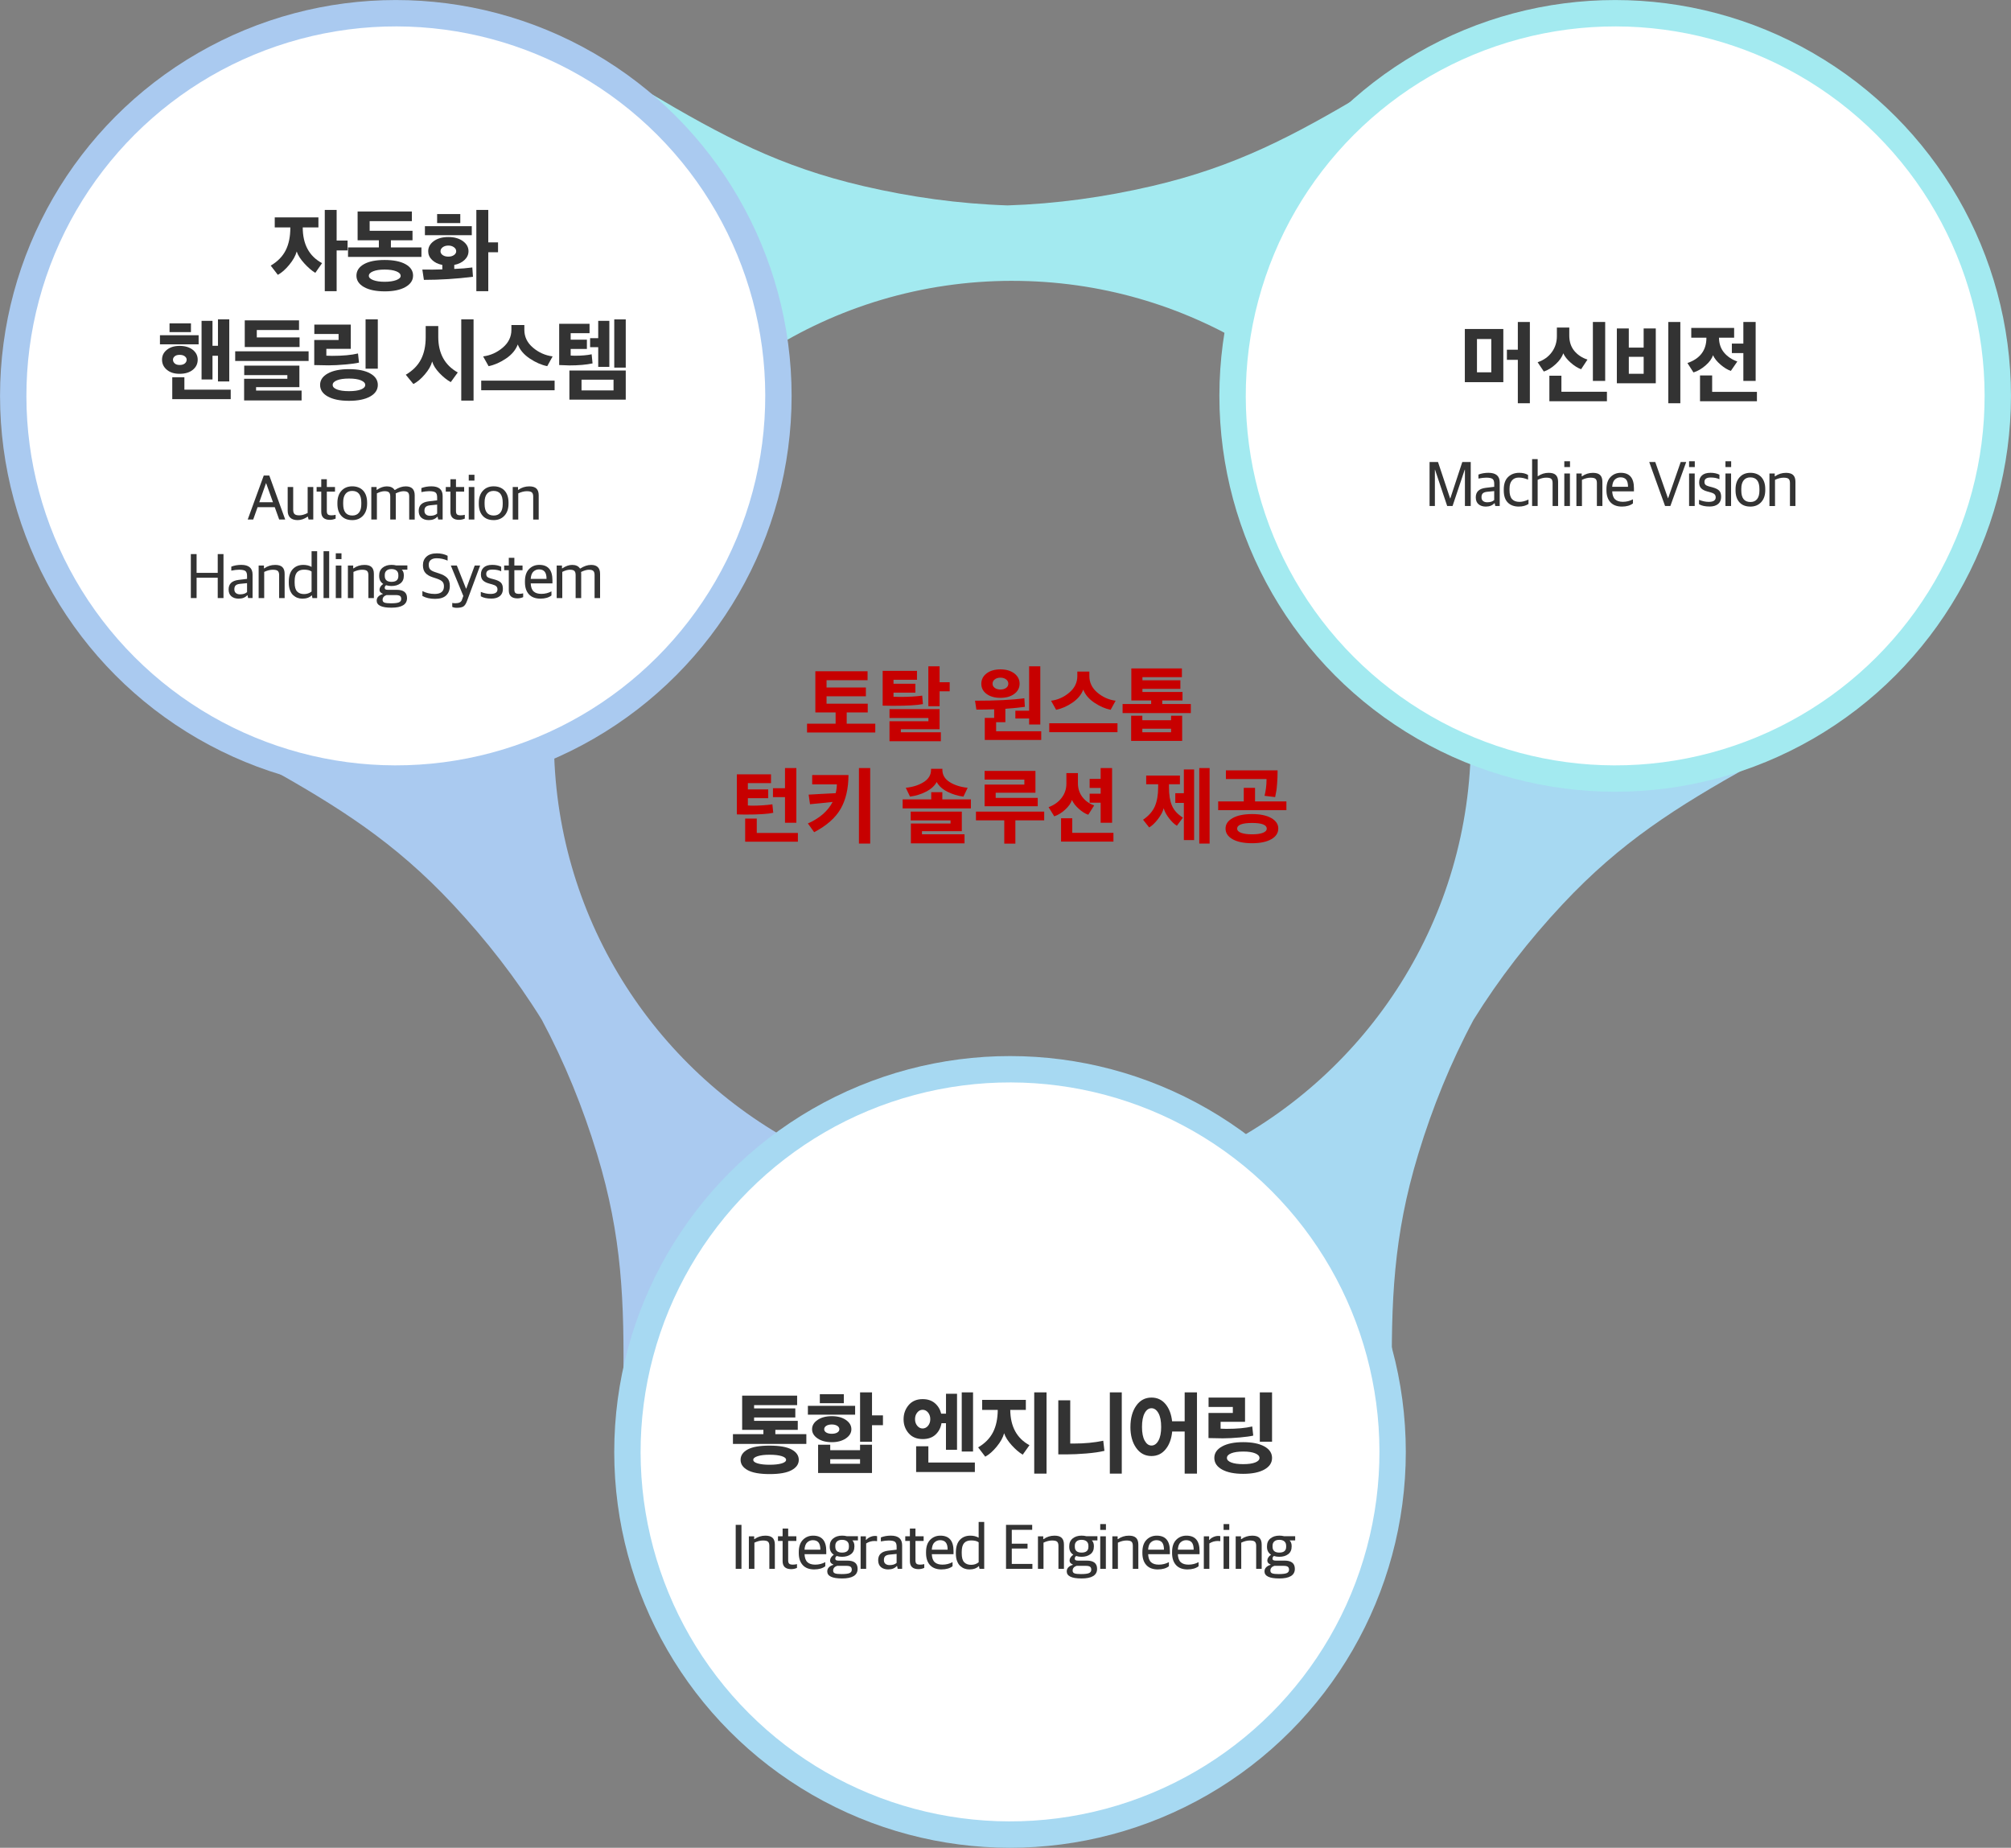 <?xml version="1.0" encoding="UTF-8"?>
<svg id="_레이어_1" data-name="레이어_1" xmlns="http://www.w3.org/2000/svg" version="1.1" viewBox="0 0 1041 956.36">
  <rect x="0" y="0" width="1041" height="956.36" fill="#808080" stroke="none"/>
  <!-- Generator: Adobe Illustrator 29.0.0, SVG Export Plug-In . SVG Version: 2.1.0 Build 186)  -->
  <defs>
    <style>
      .st0 {
        fill: #c70000;
      }

      .st1 {
        fill: #a3eaf0;
      }

      .st2 {
        fill: #fff;
      }

      .st3 {
        fill: #aacaf0;
      }

      .st4 {
        fill: #333;
      }

      .st5 {
        fill: #a7d9f2;
      }
    </style>
  </defs>
  <circle class="st2" cx="204.9" cy="204.9" r="191.23" transform="translate(-84.87 204.9) rotate(-45)"/>
  <g>
    <path class="st1" d="M524.06,145.36c45.41,0,87.83,12.76,123.9,34.88,15.91-43.35,43.56-109.76,59.48-132.44-38.27,22.72-67.89,38.45-111.19,48.52-24.6,5.72-49.4,9.18-74.64,9.99-25.24-.82-50.04-4.27-74.64-9.99-43.3-10.07-72.93-25.81-111.2-48.52,16.23,23.12,44.65,91.66,60.39,134.92,36.91-23.65,80.79-37.37,127.88-37.37Z"/>
    <path class="st3" d="M413.79,592.9c-75.54-39.71-127.06-118.93-127.06-210.2,0-.77.02-1.53.03-2.29-45.03,8.09-121.18,18.22-149.91,15.67,38.81,21.78,67.24,39.57,97.62,72.04,17.25,18.44,32.65,38.19,45.97,59.64,11.91,22.27,21.32,45.47,28.66,69.63,12.93,42.54,14.11,76.06,13.58,120.56,12.52-26.94,61.83-90.69,91.12-125.04Z"/>
    <path class="st5" d="M761.39,381.27c0,.48.02.95.02,1.43,0,92.63-53.07,172.86-130.46,211.96,29.44,34.73,77.31,96.8,89.62,123.29-.54-44.5.65-78.02,13.58-120.56,7.34-24.16,16.75-47.37,28.66-69.63,13.33-21.45,28.72-41.2,45.97-59.64,30.38-32.46,58.81-50.25,97.62-72.04-27.72,2.46-99.54-6.88-145.01-14.8Z"/>
    <g>
      <circle class="st3" cx="204.9" cy="204.9" r="204.88"/>
      <circle class="st2" cx="204.9" cy="204.9" r="191.23" transform="translate(-84.87 204.9) rotate(-45)"/>
    </g>
    <g>
      <circle class="st5" cx="522.84" cy="751.47" r="204.88"/>
      <circle class="st2" cx="522.84" cy="751.47" r="191.23" transform="translate(-378.23 589.8) rotate(-45)"/>
    </g>
    <g>
      <circle class="st1" cx="836.1" cy="204.9" r="204.88"/>
      <circle class="st2" cx="836.1" cy="204.9" r="191.23" transform="translate(100.01 651.23) rotate(-45)"/>
    </g>
  </g>
  <g>
    <path class="st4" d="M380.84,811.98v-22.76h2.98v22.76h-2.98Z"/>
    <path class="st4" d="M387.65,811.98v-16.83h2.74v1.46h.17c1.67-1.2,3.56-1.8,5.66-1.8,1.67,0,2.9.37,3.69,1.12.79.75,1.19,1.92,1.19,3.52v12.53h-2.85v-11.92c0-.99-.23-1.7-.68-2.12s-1.32-.63-2.61-.63c-1.38,0-2.86.37-4.44,1.12v13.55h-2.88Z"/>
    <path class="st4" d="M409.66,812.15c-3.03,0-4.54-1.38-4.54-4.13v-10.47h-2.4v-2.41h2.4v-4h2.88v4h4.23v2.41h-4.23v10.06c0,.81.17,1.38.52,1.71.35.33.99.49,1.91.49.7,0,1.41-.09,2.13-.27v1.96c-.99.43-1.96.64-2.91.64Z"/>
    <path class="st4" d="M421.52,812.29c-2.62,0-4.61-.75-5.98-2.25-1.37-1.5-2.05-3.57-2.05-6.22v-.51c0-2.78.71-4.89,2.12-6.33,1.41-1.44,3.18-2.17,5.3-2.17,4.54,0,6.81,2.65,6.81,7.96v1.62h-11.25c.09,1.94.6,3.33,1.52,4.17.93.84,2.26,1.25,4,1.25,1.87,0,3.61-.43,5.22-1.29v2.13c-1.42,1.08-3.32,1.63-5.69,1.63ZM420.77,797.15c-1.11,0-2.07.38-2.9,1.13s-1.29,2.01-1.41,3.78h8.2c0-1.72-.32-2.96-.97-3.74-.64-.78-1.62-1.17-2.93-1.17Z"/>
    <path class="st4" d="M435.85,816.96c-5.08,0-7.62-1.22-7.62-3.66,0-.83.29-1.54.86-2.12.58-.58,1.34-1,2.29-1.27v-.17c-1.13-.43-1.69-1.11-1.69-2.03,0-1.11.64-2.12,1.93-3.05-1.4-.88-2.1-2.24-2.1-4.06v-.34c0-1.69.59-3.03,1.78-4s2.73-1.46,4.62-1.46c.88,0,1.71.1,2.47.3h5.72v2.17h-2.88c.7.72,1.05,1.67,1.05,2.85v.34c0,1.72-.59,3.03-1.78,3.93-1.19.9-2.73,1.36-4.62,1.36-.99,0-1.92-.14-2.78-.41-.47.36-.71.79-.71,1.29,0,.41.12.69.37.85.25.16.65.24,1.22.24h4.61c3.57,0,5.35,1.42,5.35,4.27,0,3.32-2.7,4.98-8.1,4.98ZM435.78,814.69c1.9,0,3.23-.17,4-.51.77-.34,1.15-.93,1.15-1.76,0-.7-.21-1.21-.64-1.52-.43-.32-1.17-.47-2.24-.47h-4.74c-1.35.47-2.03,1.3-2.03,2.47,0,.72.33,1.2,1,1.44.67.24,1.83.36,3.51.36ZM435.88,803.58c2.37,0,3.56-.99,3.56-2.98v-.51c0-1.04-.32-1.82-.95-2.34-.63-.52-1.5-.78-2.61-.78s-1.96.27-2.57.81c-.61.54-.91,1.29-.91,2.24v.51c0,2.03,1.16,3.05,3.49,3.05Z"/>
    <path class="st4" d="M445.5,811.98v-16.83h2.74v1.86h.17c.47-.59,1.13-1.08,1.98-1.47.85-.39,1.71-.59,2.59-.59.47,0,.82.05,1.05.14v2.57c-.47-.07-.9-.1-1.29-.1-1.6,0-3.06.43-4.37,1.29v13.14h-2.88Z"/>
    <path class="st4" d="M459.8,812.29c-1.58,0-2.85-.41-3.79-1.22-.95-.81-1.42-2-1.42-3.56,0-2.85,1.69-4.48,5.08-4.91l4.47-.54v-1.56c0-1.26-.3-2.11-.9-2.54-.6-.43-1.68-.64-3.23-.64-1.11,0-2.45.16-4.03.47v-2.07c1.6-.61,3.32-.92,5.15-.92,3.91,0,5.86,1.66,5.86,4.98v12.19h-2.3l-.3-1.42h-.17c-1.04,1.15-2.51,1.73-4.4,1.73ZM460.51,810.05c1.58,0,2.79-.38,3.62-1.15v-4.64l-3.73.37c-.99.11-1.72.38-2.17.81-.45.43-.68,1.1-.68,2s.27,1.51.8,1.95,1.25.66,2.15.66Z"/>
    <path class="st4" d="M475.55,812.15c-3.03,0-4.54-1.38-4.54-4.13v-10.47h-2.4v-2.41h2.4v-4h2.88v4h4.23v2.41h-4.23v10.06c0,.81.17,1.38.52,1.71.35.33.99.49,1.91.49.7,0,1.41-.09,2.13-.27v1.96c-.99.43-1.96.64-2.91.64Z"/>
    <path class="st4" d="M487.4,812.29c-2.62,0-4.61-.75-5.98-2.25-1.37-1.5-2.05-3.57-2.05-6.22v-.51c0-2.78.71-4.89,2.12-6.33,1.41-1.44,3.18-2.17,5.3-2.17,4.54,0,6.81,2.65,6.81,7.96v1.62h-11.25c.09,1.94.6,3.33,1.52,4.17.93.84,2.26,1.25,4,1.25,1.87,0,3.61-.43,5.22-1.29v2.13c-1.42,1.08-3.32,1.63-5.69,1.63ZM486.66,797.15c-1.11,0-2.07.38-2.9,1.13s-1.29,2.01-1.41,3.78h8.2c0-1.72-.32-2.96-.97-3.74-.64-.78-1.62-1.17-2.93-1.17Z"/>
    <path class="st4" d="M501.76,812.29c-.86,0-1.68-.14-2.46-.42-.78-.28-1.51-.73-2.2-1.34-.69-.61-1.24-1.46-1.66-2.56-.42-1.09-.63-2.39-.63-3.88v-.47c0-2.94.68-5.14,2.05-6.61,1.37-1.47,3.18-2.2,5.44-2.2,1.65,0,3.08.35,4.3,1.05v-8.13h2.88v24.25h-2.44l-.27-1.35h-.17c-1.11,1.11-2.72,1.66-4.84,1.66ZM502.71,809.91c1.51,0,2.81-.44,3.9-1.32v-10.33c-.81-.65-2.12-.98-3.93-.98-1.6,0-2.81.46-3.62,1.39s-1.22,2.45-1.22,4.57v.75c0,2.15.42,3.67,1.27,4.57s2.05,1.35,3.61,1.35Z"/>
    <path class="st4" d="M520.77,811.98v-22.76h13.55v2.57h-10.57v7.18h8.16v2.51h-8.16v7.96h10.67v2.54h-13.65Z"/>
    <path class="st4" d="M537.3,811.98v-16.83h2.74v1.46h.17c1.67-1.2,3.56-1.8,5.66-1.8,1.67,0,2.9.37,3.69,1.12.79.75,1.19,1.92,1.19,3.52v12.53h-2.85v-11.92c0-.99-.23-1.7-.68-2.12-.45-.42-1.32-.63-2.61-.63-1.38,0-2.86.37-4.44,1.12v13.55h-2.88Z"/>
    <path class="st4" d="M559.82,816.96c-5.08,0-7.62-1.22-7.62-3.66,0-.83.29-1.54.86-2.12s1.34-1,2.29-1.27v-.17c-1.13-.43-1.69-1.11-1.69-2.03,0-1.11.64-2.12,1.93-3.05-1.4-.88-2.1-2.24-2.1-4.06v-.34c0-1.69.59-3.03,1.78-4s2.73-1.46,4.62-1.46c.88,0,1.71.1,2.47.3h5.72v2.17h-2.88c.7.72,1.05,1.67,1.05,2.85v.34c0,1.72-.59,3.03-1.78,3.93-1.19.9-2.73,1.36-4.62,1.36-.99,0-1.92-.14-2.78-.41-.47.36-.71.79-.71,1.29,0,.41.12.69.37.85s.66.24,1.22.24h4.61c3.57,0,5.35,1.42,5.35,4.27,0,3.32-2.7,4.98-8.1,4.98ZM559.75,814.69c1.9,0,3.23-.17,4-.51s1.15-.93,1.15-1.76c0-.7-.21-1.21-.64-1.52-.43-.32-1.17-.47-2.24-.47h-4.74c-1.35.47-2.03,1.3-2.03,2.47,0,.72.33,1.2,1,1.44s1.83.36,3.51.36ZM559.86,803.58c2.37,0,3.56-.99,3.56-2.98v-.51c0-1.04-.32-1.82-.95-2.34s-1.5-.78-2.61-.78-1.96.27-2.57.81c-.61.54-.91,1.29-.91,2.24v.51c0,2.03,1.16,3.05,3.49,3.05Z"/>
    <path class="st4" d="M569.54,791.83v-3.01h2.95v3.01h-2.95ZM569.54,811.98v-16.83h2.91v16.83h-2.91Z"/>
    <path class="st4" d="M575.81,811.98v-16.83h2.74v1.46h.17c1.67-1.2,3.56-1.8,5.66-1.8,1.67,0,2.9.37,3.69,1.12.79.75,1.19,1.92,1.19,3.52v12.53h-2.85v-11.92c0-.99-.23-1.7-.68-2.12-.45-.42-1.32-.63-2.61-.63-1.38,0-2.86.37-4.44,1.12v13.55h-2.88Z"/>
    <path class="st4" d="M599.39,812.29c-2.62,0-4.61-.75-5.98-2.25s-2.05-3.57-2.05-6.22v-.51c0-2.78.71-4.89,2.12-6.33,1.41-1.44,3.18-2.17,5.3-2.17,4.54,0,6.81,2.65,6.81,7.96v1.62h-11.25c.09,1.94.6,3.33,1.52,4.17.93.84,2.26,1.25,4,1.25,1.87,0,3.61-.43,5.22-1.29v2.13c-1.42,1.08-3.32,1.63-5.69,1.63ZM598.64,797.15c-1.11,0-2.07.38-2.9,1.13s-1.29,2.01-1.41,3.78h8.2c0-1.72-.32-2.96-.97-3.74-.64-.78-1.62-1.17-2.93-1.17Z"/>
    <path class="st4" d="M614.76,812.29c-2.62,0-4.61-.75-5.98-2.25s-2.05-3.57-2.05-6.22v-.51c0-2.78.71-4.89,2.12-6.33,1.41-1.44,3.18-2.17,5.3-2.17,4.54,0,6.81,2.65,6.81,7.96v1.62h-11.25c.09,1.94.6,3.33,1.52,4.17.93.84,2.26,1.25,4,1.25,1.87,0,3.61-.43,5.22-1.29v2.13c-1.42,1.08-3.32,1.63-5.69,1.63ZM614.02,797.15c-1.11,0-2.07.38-2.9,1.13s-1.29,2.01-1.41,3.78h8.2c0-1.72-.32-2.96-.97-3.74-.64-.78-1.62-1.17-2.93-1.17Z"/>
    <path class="st4" d="M623.16,811.98v-16.83h2.74v1.86h.17c.47-.59,1.13-1.08,1.98-1.47.85-.39,1.71-.59,2.59-.59.47,0,.82.05,1.05.14v2.57c-.47-.07-.9-.1-1.29-.1-1.6,0-3.06.43-4.37,1.29v13.14h-2.88Z"/>
    <path class="st4" d="M633.39,791.83v-3.01h2.95v3.01h-2.95ZM633.39,811.98v-16.83h2.91v16.83h-2.91Z"/>
    <path class="st4" d="M639.66,811.98v-16.83h2.74v1.46h.17c1.67-1.2,3.56-1.8,5.66-1.8,1.67,0,2.9.37,3.69,1.12.79.75,1.19,1.92,1.19,3.52v12.53h-2.85v-11.92c0-.99-.23-1.7-.68-2.12-.45-.42-1.32-.63-2.61-.63-1.38,0-2.86.37-4.44,1.12v13.55h-2.88Z"/>
    <path class="st4" d="M662.19,816.96c-5.08,0-7.62-1.22-7.62-3.66,0-.83.29-1.54.86-2.12s1.34-1,2.29-1.27v-.17c-1.13-.43-1.69-1.11-1.69-2.03,0-1.11.64-2.12,1.93-3.05-1.4-.88-2.1-2.24-2.1-4.06v-.34c0-1.69.59-3.03,1.78-4s2.73-1.46,4.62-1.46c.88,0,1.71.1,2.47.3h5.72v2.17h-2.88c.7.72,1.05,1.67,1.05,2.85v.34c0,1.72-.59,3.03-1.78,3.93-1.19.9-2.73,1.36-4.62,1.36-.99,0-1.92-.14-2.78-.41-.47.36-.71.79-.71,1.29,0,.41.12.69.37.85s.66.24,1.22.24h4.61c3.57,0,5.35,1.42,5.35,4.27,0,3.32-2.7,4.98-8.1,4.98ZM662.12,814.69c1.9,0,3.23-.17,4-.51s1.15-.93,1.15-1.76c0-.7-.21-1.21-.64-1.52-.43-.32-1.17-.47-2.24-.47h-4.74c-1.35.47-2.03,1.3-2.03,2.47,0,.72.33,1.2,1,1.44s1.83.36,3.51.36ZM662.22,803.58c2.37,0,3.56-.99,3.56-2.98v-.51c0-1.04-.32-1.82-.95-2.34s-1.5-.78-2.61-.78-1.96.27-2.57.81c-.61.54-.91,1.29-.91,2.24v.51c0,2.03,1.16,3.05,3.49,3.05Z"/>
  </g>
  <g>
    <path class="st4" d="M740.02,261.89v-22.76h4.37l6.27,18.83h.1l6.2-18.83h4.37v22.76h-3.01v-18.8h-.1l-6.3,18.8h-2.78l-6.3-18.8h-.07v18.8h-2.74Z"/>
    <path class="st4" d="M769.15,262.19c-1.58,0-2.85-.41-3.79-1.22-.95-.81-1.42-2-1.42-3.56,0-2.85,1.69-4.48,5.08-4.91l4.47-.54v-1.56c0-1.26-.3-2.11-.9-2.54-.6-.43-1.68-.64-3.24-.64-1.11,0-2.45.16-4.03.47v-2.07c1.6-.61,3.32-.91,5.15-.91,3.91,0,5.86,1.66,5.86,4.98v12.19h-2.3l-.3-1.42h-.17c-1.04,1.15-2.51,1.73-4.4,1.73ZM769.86,259.96c1.58,0,2.79-.38,3.62-1.15v-4.64l-3.73.37c-.99.11-1.72.38-2.17.81-.45.43-.68,1.1-.68,2s.26,1.51.8,1.95c.53.44,1.25.66,2.15.66Z"/>
    <path class="st4" d="M786.26,262.19c-2.46,0-4.38-.7-5.76-2.1-1.38-1.4-2.07-3.48-2.07-6.23v-.58c0-2.82.75-4.96,2.24-6.4,1.49-1.44,3.41-2.17,5.76-2.17,1.83,0,3.35.37,4.57,1.12v2.4c-1.63-.7-3.22-1.05-4.78-1.05s-2.69.49-3.54,1.47c-.85.98-1.27,2.39-1.27,4.22v.88c0,2.08.43,3.6,1.29,4.56s2.15,1.44,3.86,1.44c1.4,0,2.96-.4,4.67-1.19v2.3c-1.38.88-3.04,1.32-4.98,1.32Z"/>
    <path class="st4" d="M793.1,261.89v-24.25h2.88v8.81h.17c1.65-1.15,3.49-1.73,5.52-1.73,1.67,0,2.9.37,3.69,1.12.79.75,1.19,1.92,1.19,3.52v12.53h-2.85v-11.92c0-.99-.23-1.7-.68-2.12s-1.32-.63-2.61-.63c-1.38,0-2.86.37-4.44,1.12v13.55h-2.88Z"/>
    <path class="st4" d="M809.77,241.74v-3.01h2.95v3.01h-2.95ZM809.77,261.89v-16.83h2.91v16.83h-2.91Z"/>
    <path class="st4" d="M816.03,261.89v-16.83h2.74v1.46h.17c1.67-1.2,3.56-1.79,5.66-1.79,1.67,0,2.9.37,3.69,1.12.79.75,1.19,1.92,1.19,3.52v12.53h-2.85v-11.92c0-.99-.23-1.7-.68-2.12s-1.32-.63-2.61-.63c-1.38,0-2.86.37-4.44,1.12v13.55h-2.88Z"/>
    <path class="st4" d="M839.61,262.19c-2.62,0-4.61-.75-5.98-2.25-1.37-1.5-2.05-3.57-2.05-6.22v-.51c0-2.78.71-4.89,2.12-6.33,1.41-1.44,3.18-2.17,5.3-2.17,4.54,0,6.81,2.65,6.81,7.96v1.63h-11.25c.09,1.94.6,3.33,1.52,4.17.93.84,2.26,1.25,4,1.25,1.87,0,3.61-.43,5.22-1.29v2.13c-1.42,1.08-3.32,1.63-5.69,1.63ZM838.86,247.05c-1.11,0-2.07.38-2.9,1.13-.82.76-1.29,2.02-1.41,3.78h8.2c0-1.72-.32-2.96-.96-3.74-.64-.78-1.62-1.17-2.93-1.17Z"/>
    <path class="st4" d="M861.93,261.89l-8.2-22.76h3.12l6.57,18.73h.1l6.5-18.73h2.85l-8.2,22.76h-2.74Z"/>
    <path class="st4" d="M874.36,241.74v-3.01h2.95v3.01h-2.95ZM874.36,261.89v-16.83h2.91v16.83h-2.91Z"/>
    <path class="st4" d="M884.96,262.16c-2.28,0-4.1-.39-5.45-1.19v-2.27c1.74.7,3.41,1.05,5.01,1.05,2.42,0,3.62-.78,3.62-2.34,0-.68-.21-1.21-.63-1.61-.42-.4-1.13-.73-2.15-1l-1.59-.44c-1.36-.36-2.39-.89-3.12-1.59-.72-.7-1.08-1.73-1.08-3.08,0-1.54.49-2.75,1.47-3.64.98-.89,2.46-1.34,4.42-1.34,1.76,0,3.3.33,4.61.98v2.34c-1.26-.59-2.77-.88-4.5-.88-2.17,0-3.25.75-3.25,2.24,0,.68.18,1.19.54,1.52.36.34.99.63,1.9.88l1.59.41c1.69.45,2.88,1.03,3.57,1.73.69.7,1.03,1.77,1.03,3.22,0,1.63-.53,2.87-1.59,3.73-1.06.86-2.53,1.29-4.4,1.29Z"/>
    <path class="st4" d="M893.19,241.74v-3.01h2.95v3.01h-2.95ZM893.19,261.89v-16.83h2.91v16.83h-2.91Z"/>
    <path class="st4" d="M906.06,262.19c-2.42,0-4.3-.74-5.64-2.22-1.34-1.48-2.01-3.53-2.01-6.15v-.58c0-2.62.7-4.7,2.1-6.23,1.4-1.54,3.26-2.3,5.59-2.3s4.3.75,5.66,2.24c1.35,1.49,2.03,3.56,2.03,6.2v.54c0,2.62-.71,4.69-2.12,6.22s-3.28,2.29-5.61,2.29ZM906.13,259.82c1.49,0,2.64-.5,3.44-1.51.8-1,1.2-2.44,1.2-4.32v-.91c0-4-1.58-6-4.74-6-1.47,0-2.61.51-3.42,1.52-.81,1.02-1.22,2.46-1.22,4.34v.95c0,3.95,1.58,5.93,4.74,5.93Z"/>
    <path class="st4" d="M915.96,261.89v-16.83h2.74v1.46h.17c1.67-1.2,3.56-1.79,5.66-1.79,1.67,0,2.9.37,3.69,1.12s1.19,1.92,1.19,3.52v12.53h-2.84v-11.92c0-.99-.23-1.7-.68-2.12-.45-.42-1.32-.63-2.61-.63-1.38,0-2.86.37-4.44,1.12v13.55h-2.88Z"/>
  </g>
  <g>
    <path class="st4" d="M128.23,268.89l8.3-22.76h2.88l8.23,22.76h-3.12l-2.3-6.4h-8.88l-2.27,6.4h-2.85ZM137.68,250.12l-3.46,9.82h7.08l-3.52-9.82h-.1Z"/>
    <path class="st4" d="M154.07,269.19c-1.67,0-2.95-.42-3.83-1.25-.88-.84-1.32-2.07-1.32-3.69v-12.19h2.85v11.72c0,1.06.23,1.82.68,2.27.45.45,1.28.68,2.47.68,1.31,0,2.75-.41,4.34-1.22v-13.45h2.91v16.83h-2.44l-.34-1.46h-.17c-1.67,1.17-3.39,1.76-5.15,1.76Z"/>
    <path class="st4" d="M170.84,269.06c-3.03,0-4.54-1.38-4.54-4.13v-10.47h-2.4v-2.41h2.4v-4h2.88v4h4.23v2.41h-4.23v10.06c0,.81.17,1.38.52,1.71.35.33.99.49,1.91.49.7,0,1.41-.09,2.13-.27v1.96c-.99.43-1.96.64-2.91.64Z"/>
    <path class="st4" d="M182.32,269.19c-2.42,0-4.3-.74-5.64-2.22-1.34-1.48-2.02-3.53-2.02-6.15v-.58c0-2.62.7-4.7,2.1-6.23,1.4-1.54,3.26-2.3,5.59-2.3s4.3.75,5.66,2.24c1.35,1.49,2.03,3.56,2.03,6.2v.54c0,2.62-.71,4.69-2.12,6.22-1.41,1.52-3.28,2.29-5.61,2.29ZM182.39,266.82c1.49,0,2.64-.5,3.44-1.51.8-1,1.2-2.44,1.2-4.32v-.91c0-4-1.58-6-4.74-6-1.47,0-2.61.51-3.42,1.52-.81,1.02-1.22,2.46-1.22,4.34v.95c0,3.95,1.58,5.93,4.74,5.93Z"/>
    <path class="st4" d="M192.21,268.89v-16.83h2.74v1.46h.17c1.74-1.2,3.44-1.79,5.12-1.79,1.87,0,3.22.62,4.03,1.86h.17c1.9-1.24,3.76-1.86,5.59-1.86,3.09,0,4.64,1.55,4.64,4.64v12.53h-2.85v-11.92c0-.99-.21-1.7-.64-2.12-.43-.42-1.2-.63-2.3-.63s-2.48.38-4.06,1.15c.04.41.07.73.07.98v12.53h-2.88v-11.92c0-.99-.21-1.7-.64-2.12-.43-.42-1.19-.63-2.27-.63-1.17,0-2.51.37-4,1.12v13.55h-2.88Z"/>
    <path class="st4" d="M221.95,269.19c-1.58,0-2.85-.41-3.79-1.22s-1.42-2-1.42-3.56c0-2.85,1.69-4.48,5.08-4.91l4.47-.54v-1.56c0-1.26-.3-2.11-.9-2.54-.6-.43-1.68-.64-3.23-.64-1.11,0-2.45.16-4.03.47v-2.07c1.6-.61,3.32-.91,5.15-.91,3.91,0,5.86,1.66,5.86,4.98v12.19h-2.3l-.3-1.42h-.17c-1.04,1.15-2.51,1.73-4.4,1.73ZM222.67,266.96c1.58,0,2.79-.38,3.62-1.15v-4.64l-3.73.37c-.99.11-1.72.38-2.17.81-.45.43-.68,1.1-.68,2s.27,1.51.8,1.95c.53.44,1.25.66,2.15.66Z"/>
    <path class="st4" d="M237.7,269.06c-3.03,0-4.54-1.38-4.54-4.13v-10.47h-2.4v-2.41h2.4v-4h2.88v4h4.23v2.41h-4.23v10.06c0,.81.17,1.38.52,1.71.35.33.99.49,1.91.49.7,0,1.41-.09,2.13-.27v1.96c-.99.43-1.96.64-2.91.64Z"/>
    <path class="st4" d="M242.65,248.74v-3.01h2.95v3.01h-2.95ZM242.65,268.89v-16.83h2.91v16.83h-2.91Z"/>
    <path class="st4" d="M255.52,269.19c-2.42,0-4.3-.74-5.64-2.22-1.34-1.48-2.02-3.53-2.02-6.15v-.58c0-2.62.7-4.7,2.1-6.23,1.4-1.54,3.26-2.3,5.59-2.3s4.3.75,5.66,2.24c1.35,1.49,2.03,3.56,2.03,6.2v.54c0,2.62-.71,4.69-2.12,6.22-1.41,1.52-3.28,2.29-5.61,2.29ZM255.59,266.82c1.49,0,2.64-.5,3.44-1.51.8-1,1.2-2.44,1.2-4.32v-.91c0-4-1.58-6-4.74-6-1.47,0-2.61.51-3.42,1.52-.81,1.02-1.22,2.46-1.22,4.34v.95c0,3.95,1.58,5.93,4.74,5.93Z"/>
    <path class="st4" d="M265.41,268.89v-16.83h2.74v1.46h.17c1.67-1.2,3.56-1.79,5.66-1.79,1.67,0,2.9.37,3.69,1.12.79.75,1.19,1.92,1.19,3.52v12.53h-2.85v-11.92c0-.99-.23-1.7-.68-2.12s-1.32-.63-2.61-.63c-1.38,0-2.86.37-4.44,1.12v13.55h-2.88Z"/>
    <path class="st4" d="M98.79,309.54v-22.76h2.98v9.72h10.94v-9.72h2.98v22.76h-2.98v-10.53h-10.94v10.53h-2.98Z"/>
    <path class="st4" d="M123.55,309.84c-1.58,0-2.85-.41-3.79-1.22s-1.42-2-1.42-3.56c0-2.85,1.69-4.48,5.08-4.91l4.47-.54v-1.56c0-1.26-.3-2.11-.9-2.54-.6-.43-1.68-.64-3.23-.64-1.11,0-2.45.16-4.03.47v-2.07c1.6-.61,3.32-.91,5.15-.91,3.91,0,5.86,1.66,5.86,4.98v12.19h-2.3l-.3-1.42h-.17c-1.04,1.15-2.51,1.73-4.4,1.73ZM124.27,307.61c1.58,0,2.79-.38,3.62-1.15v-4.64l-3.73.37c-.99.11-1.72.38-2.17.81-.45.43-.68,1.1-.68,2s.27,1.51.8,1.95c.53.44,1.25.66,2.15.66Z"/>
    <path class="st4" d="M133.89,309.54v-16.83h2.74v1.46h.17c1.67-1.2,3.56-1.79,5.66-1.79,1.67,0,2.9.37,3.69,1.12.79.75,1.19,1.92,1.19,3.52v12.53h-2.85v-11.92c0-.99-.23-1.7-.68-2.12s-1.32-.63-2.61-.63c-1.38,0-2.86.37-4.44,1.12v13.55h-2.88Z"/>
    <path class="st4" d="M156.45,309.84c-.86,0-1.68-.14-2.46-.42-.78-.28-1.51-.73-2.2-1.34-.69-.61-1.24-1.46-1.66-2.56-.42-1.1-.63-2.39-.63-3.88v-.47c0-2.94.68-5.14,2.05-6.6,1.37-1.47,3.18-2.2,5.44-2.2,1.65,0,3.08.35,4.3,1.05v-8.13h2.88v24.25h-2.44l-.27-1.35h-.17c-1.11,1.11-2.72,1.66-4.84,1.66ZM157.39,307.47c1.51,0,2.81-.44,3.9-1.32v-10.33c-.81-.65-2.12-.98-3.93-.98-1.6,0-2.81.46-3.62,1.39-.81.93-1.22,2.45-1.22,4.57v.75c0,2.15.42,3.67,1.27,4.57.85.9,2.05,1.35,3.61,1.35Z"/>
    <path class="st4" d="M167.49,309.54v-24.25h2.91v24.25h-2.91Z"/>
    <path class="st4" d="M173.82,289.38v-3.01h2.95v3.01h-2.95ZM173.82,309.54v-16.83h2.91v16.83h-2.91Z"/>
    <path class="st4" d="M180.09,309.54v-16.83h2.74v1.46h.17c1.67-1.2,3.56-1.79,5.66-1.79,1.67,0,2.9.37,3.69,1.12.79.75,1.19,1.92,1.19,3.52v12.53h-2.85v-11.92c0-.99-.23-1.7-.68-2.12s-1.32-.63-2.61-.63c-1.38,0-2.86.37-4.44,1.12v13.55h-2.88Z"/>
    <path class="st4" d="M202.61,314.52c-5.08,0-7.62-1.22-7.62-3.66,0-.84.29-1.54.86-2.12.58-.58,1.34-1,2.29-1.27v-.17c-1.13-.43-1.69-1.11-1.69-2.03,0-1.11.64-2.12,1.93-3.05-1.4-.88-2.1-2.24-2.1-4.06v-.34c0-1.69.59-3.03,1.78-4,1.19-.97,2.73-1.46,4.62-1.46.88,0,1.71.1,2.47.3h5.72v2.17h-2.88c.7.72,1.05,1.67,1.05,2.85v.34c0,1.72-.59,3.03-1.78,3.93-1.19.9-2.73,1.35-4.62,1.35-.99,0-1.92-.14-2.78-.41-.47.36-.71.79-.71,1.29,0,.41.12.69.37.85.25.16.65.24,1.22.24h4.61c3.57,0,5.35,1.42,5.35,4.27,0,3.32-2.7,4.98-8.1,4.98ZM202.55,312.25c1.9,0,3.23-.17,4-.51.77-.34,1.15-.93,1.15-1.76,0-.7-.21-1.21-.64-1.52-.43-.32-1.17-.47-2.24-.47h-4.74c-1.35.47-2.03,1.3-2.03,2.47,0,.72.33,1.2,1,1.44.67.24,1.83.36,3.51.36ZM202.65,301.14c2.37,0,3.56-.99,3.56-2.98v-.51c0-1.04-.32-1.82-.95-2.34-.63-.52-1.5-.78-2.61-.78s-1.96.27-2.57.81c-.61.54-.91,1.29-.91,2.24v.51c0,2.03,1.16,3.05,3.49,3.05Z"/>
    <path class="st4" d="M230.96,308.17c-1.27,1.19-3.18,1.78-5.76,1.78s-4.75-.5-6.54-1.49v-2.54c1.92.99,4.04,1.49,6.37,1.49,3.18,0,4.78-1.31,4.78-3.93,0-1.04-.26-1.84-.78-2.41-.52-.56-1.46-1.08-2.81-1.56l-2.37-.78c-1.63-.54-2.85-1.29-3.68-2.25-.82-.96-1.24-2.27-1.24-3.95,0-1.85.62-3.34,1.86-4.45,1.24-1.12,3.03-1.68,5.35-1.68,2.08,0,3.93.42,5.56,1.25v2.51c-1.81-.81-3.69-1.22-5.66-1.22-1.31,0-2.32.29-3.03.86s-1.07,1.39-1.07,2.46.22,1.83.66,2.37c.44.54,1.26,1.02,2.46,1.42l2.34.78c1.83.59,3.19,1.35,4.1,2.3.9.95,1.35,2.31,1.35,4.1,0,2.1-.63,3.74-1.9,4.93Z"/>
    <path class="st4" d="M236.28,314.58c-.81,0-1.54-.16-2.17-.47v-2.03c.54.09,1.08.14,1.63.14,1.78,0,2.89-.52,3.32-1.56l.78-2.2-6.47-15.75h3.12l4.74,11.92h.14l4.37-11.92h2.81l-6.81,18.36c-.54,1.49-1.2,2.45-1.96,2.88-.77.43-1.93.64-3.49.64Z"/>
    <path class="st4" d="M254.34,309.81c-2.28,0-4.1-.39-5.45-1.19v-2.27c1.74.7,3.41,1.05,5.01,1.05,2.42,0,3.62-.78,3.62-2.34,0-.68-.21-1.21-.63-1.61-.42-.4-1.13-.73-2.15-1l-1.59-.44c-1.35-.36-2.39-.89-3.12-1.59-.72-.7-1.08-1.73-1.08-3.08,0-1.54.49-2.75,1.47-3.64.98-.89,2.46-1.34,4.42-1.34,1.76,0,3.3.33,4.61.98v2.34c-1.26-.59-2.77-.88-4.5-.88-2.17,0-3.25.75-3.25,2.24,0,.68.18,1.19.54,1.52.36.34.99.63,1.9.88l1.59.41c1.69.45,2.88,1.03,3.57,1.73.69.7,1.03,1.77,1.03,3.22,0,1.63-.53,2.87-1.59,3.73-1.06.86-2.53,1.29-4.4,1.29Z"/>
    <path class="st4" d="M267.92,309.71c-3.03,0-4.54-1.38-4.54-4.13v-10.47h-2.4v-2.41h2.4v-4h2.88v4h4.23v2.41h-4.23v10.06c0,.81.17,1.38.52,1.71.35.33.99.49,1.91.49.7,0,1.41-.09,2.13-.27v1.96c-.99.43-1.96.64-2.91.64Z"/>
    <path class="st4" d="M279.77,309.84c-2.62,0-4.61-.75-5.98-2.25-1.37-1.5-2.05-3.57-2.05-6.22v-.51c0-2.78.71-4.89,2.12-6.33,1.41-1.44,3.18-2.17,5.3-2.17,4.54,0,6.81,2.65,6.81,7.96v1.63h-11.25c.09,1.94.6,3.33,1.52,4.17.93.84,2.26,1.25,4,1.25,1.87,0,3.61-.43,5.22-1.29v2.13c-1.42,1.08-3.32,1.63-5.69,1.63ZM279.03,294.7c-1.11,0-2.07.38-2.9,1.13-.82.76-1.29,2.02-1.41,3.78h8.2c0-1.72-.32-2.96-.97-3.74-.64-.78-1.62-1.17-2.93-1.17Z"/>
    <path class="st4" d="M288.17,309.54v-16.83h2.74v1.46h.17c1.74-1.2,3.44-1.79,5.12-1.79,1.87,0,3.22.62,4.03,1.86h.17c1.9-1.24,3.76-1.86,5.59-1.86,3.09,0,4.64,1.55,4.64,4.64v12.53h-2.85v-11.92c0-.99-.21-1.7-.64-2.12-.43-.42-1.2-.63-2.3-.63s-2.48.38-4.06,1.15c.04.41.07.73.07.98v12.53h-2.88v-11.92c0-.99-.21-1.7-.64-2.12-.43-.42-1.19-.63-2.27-.63-1.17,0-2.51.37-4,1.12v13.55h-2.88Z"/>
  </g>
  <g>
    <path class="st4" d="M166.71,136.22l-3.49,5c-1.83-1.1-3.73-2.74-5.71-4.91-1.98-2.17-3.29-4.22-3.92-6.14-.6,2.2-1.88,4.5-3.85,6.89-1.97,2.39-3.94,4.12-5.92,5.19l-3.68-4.77c3.56-2.11,6.14-4.74,7.74-7.91,1.6-3.16,2.41-7.06,2.41-11.68v-.19h-8.07v-5.19h22.61v5.19h-8.12c0,8.75,3.34,14.92,10.01,18.5ZM174.26,108.65v15.86h5.66v5.1h-5.66v21.1h-6.14v-42.06h6.14Z"/>
    <path class="st4" d="M213.54,124.37h-11.19v3.68h15.81v4.91h-38v-4.91h15.96v-3.68h-11v-14.92h28.09v5h-21.86v5h22.19v4.91ZM213.82,142.68c0,2.42-1.31,4.38-3.94,5.88-2.63,1.49-6.19,2.24-10.69,2.24s-8.15-.74-10.76-2.22c-2.61-1.48-3.92-3.45-3.92-5.9s1.29-4.5,3.87-5.95c2.58-1.45,6.15-2.17,10.72-2.17s8.2.72,10.81,2.17c2.61,1.45,3.92,3.43,3.92,5.95ZM207.4,142.78c0-.98-.76-1.76-2.27-2.36-1.51-.6-3.52-.9-6.04-.9s-4.43.3-5.92.9c-1.5.6-2.24,1.39-2.24,2.36,0,.88.75,1.61,2.27,2.19,1.51.58,3.48.87,5.9.87s4.49-.29,6.02-.87c1.53-.58,2.29-1.31,2.29-2.19Z"/>
    <path class="st4" d="M242.52,130.03c0,1.7-.67,3.19-2.01,4.48-1.34,1.29-3.12,2.16-5.36,2.6v2.08c3.46-.13,6.58-.38,9.35-.76l.33,4.82c-8.53,1.07-16.99,1.6-25.4,1.6-.28-1.73-.55-3.51-.8-5.33,3.84.06,7.29.03,10.34-.09v-2.31c-2.23-.44-4.01-1.31-5.33-2.6-1.32-1.29-1.98-2.79-1.98-4.48,0-2.11.97-3.86,2.9-5.26,1.94-1.4,4.44-2.1,7.53-2.1s5.55.7,7.51,2.1c1.95,1.4,2.93,3.16,2.93,5.26ZM244.22,121.72h-24.26v-4.67h24.26v4.67ZM226.28,115.45v-4.67h11.99v4.67h-11.99ZM236.15,130.03c0-.82-.39-1.51-1.18-2.08-.79-.57-1.75-.85-2.88-.85s-2.13.28-2.9.85c-.77.57-1.16,1.26-1.16,2.08s.39,1.49,1.16,2.01c.77.52,1.74.78,2.9.78s2.13-.27,2.9-.8c.77-.53,1.16-1.2,1.16-1.98ZM252.76,108.65v16.81h5.05v5.1h-5.05v20.16h-6.18v-42.06h6.18Z"/>
    <path class="st4" d="M82.8,178.23v-4.72h20.02v4.72h-20.02ZM102.34,186.16c0,2.14-.85,3.89-2.55,5.26s-3.97,2.05-6.8,2.05-4.94-.69-6.61-2.08c-1.67-1.38-2.5-3.13-2.5-5.24s.83-3.75,2.5-5.1c1.67-1.35,3.87-2.03,6.61-2.03s5.1.68,6.8,2.03c1.7,1.35,2.55,3.05,2.55,5.1ZM87.76,171.9v-4.53h11.09v4.53h-11.09ZM119.43,206.6h-30.26v-11.33h6.28v6.42h23.98v4.91ZM96.63,186.16c0-.66-.32-1.24-.97-1.75-.65-.5-1.53-.75-2.67-.75s-1.95.25-2.55.75c-.6.5-.9,1.09-.9,1.75,0,.75.3,1.4.9,1.94.6.54,1.45.8,2.55.8,1.16,0,2.06-.27,2.69-.8.63-.53.94-1.18.94-1.94ZM118.68,197.44h-5.85v-13.31h-2.83v12.27h-5.66v-30.35h5.66v12.93h2.83v-13.69h5.85v32.15Z"/>
    <path class="st4" d="M159.75,186.82h-38v-5h38v5ZM156.11,207.26h-29.74v-11.23h22.38v-1.89h-22.33v-4.91h28.56v11.14h-22.42v1.79h23.56v5.1ZM155.07,179.6h-28.37v-13.78h28.09v5h-21.86v3.82h22.14v4.96Z"/>
    <path class="st4" d="M185.85,187.67c-1.39.35-3.71.67-6.99.97-3.27.3-6.22.45-8.83.45l-7.36-.14v-12.98h12.6v-3.12h-12.56v-4.86h18.88v12.56h-12.65v3.54c1.13.06,2.11.09,2.93.09,5.54,0,10.02-.41,13.45-1.23.25,2.08.42,3.65.52,4.72ZM191.59,193.26c2.66,1.46,3.99,3.45,3.99,5.97s-1.33,4.52-3.99,6c-2.66,1.48-6.3,2.22-10.93,2.22s-8.28-.74-10.95-2.22c-2.68-1.48-4.01-3.48-4.01-6s1.34-4.47,4.01-5.95c2.67-1.48,6.33-2.22,10.95-2.22s8.27.73,10.93,2.19ZM186.84,196.85c-1.48-.61-3.54-.92-6.18-.92s-4.71.3-6.21.9c-1.5.6-2.24,1.4-2.24,2.41s.75,1.75,2.24,2.34c1.49.58,3.56.87,6.21.87s4.7-.29,6.18-.87c1.48-.58,2.22-1.36,2.22-2.34s-.74-1.77-2.22-2.38ZM195.57,190.83h-6.33v-25.54h6.33v25.54Z"/>
    <path class="st4" d="M236.97,192.77l-3.63,5c-1.95-1.07-3.9-2.63-5.85-4.67-1.95-2.05-3.21-4.04-3.78-6-.54,2.11-1.79,4.33-3.78,6.66-1.98,2.33-3.96,4-5.95,5l-3.92-4.81c3.59-2.11,6.2-4.74,7.84-7.91,1.64-3.16,2.46-6.99,2.46-11.49v-5.81h6.51v5.62c0,8.53,3.37,14.67,10.1,18.41ZM245.14,207.35h-6.37v-42.06h6.37v42.06Z"/>
    <path class="st4" d="M287.1,201.97h-38v-4.96h38v4.96ZM286.07,184.46l-2.79,5.05c-2.99-.6-6-1.91-9.04-3.94-3.04-2.03-5.11-4.46-6.21-7.29-1.07,2.83-3.09,5.26-6.07,7.27-2.97,2.01-5.99,3.34-9.04,3.97-.16-.31-.58-1.07-1.27-2.27-.69-1.2-1.21-2.12-1.56-2.79,3.74-.47,7.12-1.97,10.13-4.51,3-2.53,4.51-5.61,4.51-9.23v-2.5h6.7v2.5c0,3.62,1.49,6.69,4.46,9.21,2.97,2.52,6.36,4.03,10.17,4.53Z"/>
    <path class="st4" d="M295.41,184.03c.69.06,1.35.09,1.98.09,3.62,0,6.58-.25,8.88-.75.16,1.89.31,3.46.47,4.72-3.3.69-7.3,1.04-11.99,1.04-1.07,0-2.83-.06-5.29-.19v-21.34h15.72v4.86h-9.77v3.35h8.4v4.81h-8.4v3.4ZM323.92,206.83h-29.17v-15.06h29.17v15.06ZM317.6,202.07v-5.57h-16.57v5.57h16.57ZM315.43,189.89h-5.76v-10.2h-4.2v-4.67h4.2v-8.97h5.76v23.84ZM323.92,190.27h-5.95v-24.97h5.95v24.97Z"/>
  </g>
  <g>
    <path class="st4" d="M778.2,170.28v27.52h-19.92v-27.52h19.92ZM771.97,192.7v-17.23h-7.41v17.23h7.41ZM791.94,208.71h-6.23v-22.47h-5.66v-5.24h5.66v-14.35h6.23v42.06Z"/>
    <path class="st4" d="M821.77,186.1l-3.3,5c-1.7-.6-3.48-1.71-5.33-3.33-1.86-1.62-3.16-3.26-3.92-4.93-.6,1.92-1.91,3.81-3.94,5.67-2.03,1.86-4.07,3.12-6.11,3.78l-3.21-4.81c3.15-1.07,5.59-2.81,7.34-5.22,1.75-2.41,2.62-5.17,2.62-8.28v-4.44h6.42v4.11c0,3.21.87,5.86,2.6,7.95,1.73,2.09,4.01,3.6,6.84,4.51ZM831.83,207.67h-29.79v-13.22h6.23v8.31h23.56v4.91ZM830.93,197.14h-6.37v-30.5h6.37v30.5Z"/>
    <path class="st4" d="M857.13,198.37h-20.16v-28.37h6.18v9.91h7.69v-9.91h6.28v28.37ZM850.85,193.46v-8.78h-7.69v8.78h7.69ZM869.83,208.71h-6.23v-42.06h6.23v42.06Z"/>
    <path class="st4" d="M875.49,174.77v-5.05h22.19v5.05h-7.84c.03,3.12.92,5.7,2.67,7.77,1.75,2.06,4.02,3.58,6.82,4.56l-3.35,4.86c-1.7-.57-3.48-1.64-5.33-3.23-1.86-1.59-3.16-3.22-3.92-4.89-.54,1.79-1.83,3.57-3.87,5.33-2.05,1.76-4.12,2.96-6.23,3.59l-3.12-4.86c6.54-2.27,9.82-6.61,9.82-13.03v-.09h-7.84ZM909.48,207.67h-29.46v-13.36h6.28v8.5h23.18v4.86ZM908.82,197.14h-6.37v-14.4h-5.95v-4.91h5.95v-11.19h6.37v30.5Z"/>
  </g>
  <g>
    <path class="st4" d="M412.97,740.05h-11.61v2.22h16.05v5.05h-38v-5.05h15.77v-2.22h-11v-17.7h28.46v4.91h-22.28v1.7h21.34v4.67h-21.34v1.75h22.61v4.67ZM413.49,755.58c0,2.2-1.24,3.98-3.71,5.33-2.47,1.35-6.25,2.03-11.35,2.03s-8.88-.67-11.35-2.01c-2.47-1.34-3.71-3.12-3.71-5.36s1.23-4.06,3.68-5.38c2.45-1.32,6.23-1.98,11.33-1.98s8.93.67,11.4,2.01c2.47,1.34,3.71,3.12,3.71,5.36ZM406.92,755.58c0-.82-.77-1.46-2.31-1.94-1.54-.47-3.62-.71-6.23-.71s-4.59.24-6.14.73-2.31,1.12-2.31,1.91.77,1.41,2.31,1.86,3.59.68,6.14.68,4.69-.23,6.23-.68c1.54-.46,2.31-1.08,2.31-1.86Z"/>
    <path class="st4" d="M442.66,732.21h-24.45v-4.58h24.45v4.58ZM440.72,739.72c0,1.89-.96,3.48-2.88,4.77-1.92,1.29-4.34,1.94-7.27,1.94s-5.44-.64-7.34-1.94c-1.9-1.29-2.86-2.88-2.86-4.77s.95-3.52,2.86-4.81c1.9-1.29,4.35-1.94,7.34-1.94s5.39.64,7.29,1.94c1.9,1.29,2.86,2.89,2.86,4.81ZM451.39,762.38h-27.9v-14.63h6.28v2.83h15.44v-2.83h6.18v14.63ZM424.39,726.27v-4.67h12.42v4.67h-12.42ZM427.74,737.95c-.72.46-1.09,1.05-1.09,1.77s.36,1.3,1.09,1.72c.72.43,1.67.64,2.83.64s2.11-.21,2.83-.64c.72-.42,1.09-1,1.09-1.72s-.37-1.31-1.11-1.77c-.74-.46-1.68-.68-2.81-.68s-2.11.23-2.83.68ZM445.21,757.61v-2.36h-15.44v2.36h15.44ZM457.06,737.64h-5.66v8.59h-6.18v-25.58h6.18v11.9h5.66v5.1Z"/>
    <path class="st4" d="M495.39,750.39h-5.71v-13.78h-2.31c-.41,2.39-1.44,4.36-3.09,5.9-1.65,1.54-3.86,2.31-6.63,2.31-3.12,0-5.55-1.01-7.29-3.02-1.75-2.01-2.62-4.42-2.62-7.22s.87-5.28,2.62-7.34c1.75-2.06,4.16-3.09,7.25-3.09,2.58,0,4.69.7,6.33,2.1,1.64,1.4,2.72,3.2,3.26,5.41h2.5v-10.29h5.71v29.03ZM481.56,734.53c0-1.38-.39-2.54-1.16-3.47-.77-.93-1.71-1.39-2.81-1.39s-1.99.46-2.76,1.39c-.77.93-1.16,2.08-1.16,3.47s.39,2.5,1.16,3.42c.77.93,1.69,1.39,2.76,1.39s2.04-.46,2.81-1.39c.77-.93,1.16-2.07,1.16-3.42ZM504.64,761.86h-30.4v-13.31h6.33v8.4h24.07v4.91ZM503.7,751.28h-5.85v-30.64h5.85v30.64Z"/>
    <path class="st4" d="M532.91,747.98l-3.49,4.91c-1.83-1.07-3.73-2.7-5.71-4.88-1.98-2.19-3.29-4.26-3.92-6.21-.6,2.24-1.88,4.55-3.85,6.94-1.97,2.39-3.94,4.12-5.92,5.19l-3.68-4.81c3.49-2.05,6.05-4.64,7.67-7.79,1.62-3.15,2.45-7.02,2.48-11.61h-8.07v-5.19h22.61v5.19h-8.07c.09,8.65,3.41,14.74,9.96,18.27ZM541.74,762.71h-6.37v-42.06h6.37v42.06Z"/>
    <path class="st4" d="M571.72,750.91c-2.45.6-5.59,1.05-9.42,1.37-3.82.31-7.25.47-10.27.47h-4.2v-27.99h6.18v22.38h1.75c5.7,0,10.81-.49,15.34-1.46.25,2.33.46,4.08.61,5.24ZM580.69,720.65v42.06h-6.18v-42.06h6.18Z"/>
    <path class="st4" d="M585.17,738.54c0-4.47.99-8.12,2.97-10.95,1.98-2.83,4.63-4.25,7.93-4.25,2.96,0,5.37,1.12,7.25,3.35,1.87,2.24,3.01,5.21,3.42,8.92h6.51v-14.96h6.37v42.06h-6.37v-21.81h-6.47c-.35,3.78-1.47,6.84-3.38,9.18-1.9,2.35-4.35,3.52-7.34,3.52-3.3,0-5.95-1.41-7.93-4.23-1.98-2.82-2.97-6.43-2.97-10.83ZM601.08,738.54c0-3.08-.47-5.47-1.42-7.15s-2.14-2.53-3.59-2.53-2.63.84-3.54,2.53c-.91,1.68-1.37,4.07-1.37,7.15s.46,5.42,1.39,7.1c.93,1.68,2.1,2.53,3.52,2.53s2.64-.84,3.59-2.53c.94-1.68,1.42-4.05,1.42-7.1Z"/>
    <path class="st4" d="M648.76,743.02c-1.39.35-3.71.67-6.99.97-3.27.3-6.22.45-8.83.45l-7.36-.14v-12.98h12.6v-3.12h-12.56v-4.86h18.88v12.56h-12.65v3.54c1.13.06,2.11.09,2.93.09,5.54,0,10.02-.41,13.45-1.23.25,2.08.42,3.65.52,4.72ZM654.49,748.62c2.66,1.46,3.99,3.45,3.99,5.97s-1.33,4.52-3.99,6c-2.66,1.48-6.3,2.22-10.93,2.22s-8.28-.74-10.95-2.22c-2.67-1.48-4.01-3.48-4.01-6s1.34-4.47,4.01-5.95c2.67-1.48,6.33-2.22,10.95-2.22s8.27.73,10.93,2.2ZM649.75,752.2c-1.48-.61-3.54-.92-6.18-.92s-4.71.3-6.21.9c-1.5.6-2.24,1.4-2.24,2.41s.75,1.76,2.24,2.34c1.49.58,3.56.87,6.21.87s4.7-.29,6.18-.87c1.48-.58,2.22-1.36,2.22-2.34s-.74-1.77-2.22-2.38ZM658.48,746.19h-6.33v-25.54h6.33v25.54Z"/>
  </g>
  <g>
    <path class="st0" d="M449.18,368.73h-10.88v5.83h14.79v4.56h-35.32v-4.56h14.79v-5.83h-10.49v-21.32h27.03v4.65h-21.23v3.77h20.36v4.56h-20.36v3.82h21.32v4.52Z"/>
    <path class="st0" d="M462.52,360.61c1.29.06,2.41.09,3.38.09,4.45,0,8.28-.22,11.49-.66.03.5.09,1.23.18,2.19.09.96.15,1.7.18,2.19-2.96.59-8.12.88-15.49.88-.7,0-1.62-.01-2.76-.04-1.14-.03-2-.04-2.59-.04v-17.99h17.77v4.61h-12.15v2.06h11.32v4.61h-11.32v2.11ZM487.04,383.65h-26.59v-10.35h20.14v-1.67h-20.14v-4.61h25.93v10.4h-20.05v1.58h20.71v4.65ZM491.61,357.81h-5.22v7.72h-5.83v-20.66h5.83v8.25h5.22v4.69Z"/>
    <path class="st0" d="M520.43,373.78h-4.78v4.69h23.34v4.52h-29.22v-11.41h4.87v-4.47c-3.04.12-6.11.17-9.21.17-.23-1.49-.47-3.03-.7-4.61,10.82,0,19.33-.42,25.53-1.27.17,2.9.26,4.37.26,4.43-2.02.32-5.38.66-10.09,1.01v6.93ZM525.04,348.53c1.84,1.39,2.76,3.17,2.76,5.33s-.92,3.93-2.76,5.29c-1.84,1.36-4.23,2.04-7.15,2.04s-5.35-.67-7.17-2.02c-1.83-1.34-2.74-3.1-2.74-5.26s.91-3.99,2.74-5.38c1.83-1.39,4.22-2.08,7.17-2.08s5.31.7,7.15,2.08ZM520.8,356.05c.77-.55,1.16-1.29,1.16-2.19s-.39-1.65-1.16-2.24c-.78-.58-1.75-.88-2.92-.88s-2.14.29-2.92.88c-.78.58-1.16,1.33-1.16,2.24s.39,1.64,1.16,2.19c.77.56,1.75.83,2.92.83s2.14-.28,2.92-.83ZM525.61,371.85v-3.99h7.11v-22.99h5.79v30.1h-5.79v-3.11h-7.11Z"/>
    <path class="st0" d="M578.47,378.95h-35.32v-4.61h35.32v4.61ZM577.51,362.68l-2.59,4.69c-2.78-.56-5.58-1.78-8.4-3.66-2.82-1.89-4.75-4.15-5.77-6.78-.99,2.63-2.87,4.88-5.64,6.76-2.76,1.87-5.56,3.1-8.4,3.69-.15-.29-.54-.99-1.18-2.11-.64-1.11-1.13-1.97-1.45-2.59,3.48-.44,6.62-1.83,9.41-4.19,2.79-2.35,4.19-5.21,4.19-8.58v-2.33h6.23v2.33c0,3.36,1.38,6.22,4.15,8.56,2.76,2.34,5.92,3.74,9.46,4.21Z"/>
    <path class="st0" d="M612.13,362.54h-10.49v1.84h14.79v4.69h-35.32v-4.69h14.79v-1.84h-10.27v-16.58h26.19v4.52h-20.44v1.62h19.65v4.43h-19.65v1.62h20.75v4.39ZM611.95,383.47h-26.41v-13.03h5.79v2.33h14.87v-2.33h5.75v13.03ZM606.2,379v-1.84h-14.87v1.84h14.87Z"/>
    <path class="st0" d="M387.15,416.9c.76.06,1.45.09,2.06.09,3.95,0,7.49-.23,10.62-.7.23,2.05.38,3.51.44,4.39-2.66.61-7.52.92-14.57.92-1.08,0-2.5-.03-4.26-.09v-20.75h17.68v4.56h-11.98v3.25h10.53v4.56h-10.53v3.77ZM413.03,435.64h-27.29v-11.98h6.01v7.46h21.28v4.52ZM412.24,425.85h-5.88v-13.29h-6.23v-4.61h6.23v-10.44h5.88v28.34Z"/>
    <path class="st0" d="M439.22,401.15c-.03,6.99-1.38,12.82-4.06,17.48-2.68,4.67-7.25,8.69-13.71,12.09l-3.25-4.52c6.08-2.69,10.35-6.41,12.81-11.14-3.71.41-7.62.81-11.71,1.18-.09-.55-.21-1.39-.35-2.5-.15-1.11-.26-1.93-.35-2.46,1.58-.09,3.93-.22,7.04-.4,3.12-.17,5.43-.29,6.95-.35.38-1.52.58-3.04.61-4.56h-12.77v-4.83h18.78ZM450.46,436.6h-5.83v-39.09h5.83v39.09Z"/>
    <path class="st0" d="M502.58,418.39h-35.32v-4.65h14.79v-3.73h5.75v3.73h14.79v4.65ZM484.89,404.75c-1.11,2.02-2.97,3.69-5.57,5.02s-5.35,2.17-8.25,2.52l-2.19-4.56c3.71-.38,6.82-1.38,9.32-2.98s3.75-3.7,3.75-6.27v-.57h5.88v.57c0,2.57,1.23,4.66,3.69,6.25,2.46,1.59,5.59,2.6,9.39,3.01l-2.19,4.56c-2.96-.38-5.72-1.22-8.29-2.52-2.57-1.3-4.42-2.98-5.53-5.02ZM499.29,436.51h-27.77v-10.27h20.53v-1.62h-20.62v-4.56h26.46v10.13h-20.62v1.62h22.02v4.69Z"/>
    <path class="st0" d="M525.61,436.65h-5.75v-12.07h-14.65v-4.52h35.32v4.52h-14.92v12.07ZM537.19,417.3h-27.51v-11.23h20.58v-2.59h-20.58v-4.48h26.32v11.28h-20.58v2.68h21.76v4.34Z"/>
    <path class="st0" d="M566.41,416.86l-3.07,4.83c-1.52-.5-3.14-1.51-4.85-3.03-1.71-1.52-2.9-3.06-3.58-4.61-.56,1.7-1.74,3.37-3.55,5.02-1.81,1.65-3.69,2.8-5.62,3.44l-2.94-4.74c2.9-1.08,5.16-2.7,6.78-4.85,1.62-2.15,2.44-4.57,2.44-7.26v-5.53h5.97v5.22c0,2.75.77,5.13,2.3,7.15,1.54,2.02,3.58,3.47,6.12,4.34ZM576.37,435.59h-27.11v-12.07h5.79v7.55h21.32v4.52ZM569.75,407.82h-5.7v-4.69h5.7v-5.62h5.92v28.34h-5.92v-10.4h-5.7v-4.65h5.7v-2.98Z"/>
    <path class="st0" d="M612.34,423.18l-3.12,4.21c-1.35-.82-2.71-2.12-4.08-3.91-1.38-1.78-2.3-3.51-2.76-5.18-.38,1.67-1.35,3.52-2.9,5.57-1.55,2.05-3.09,3.51-4.61,4.39l-3.16-3.99c2.95-2.02,4.99-4.34,6.12-6.98,1.12-2.63,1.69-5.86,1.69-9.7v-1.67h-6.19v-4.52h17.46v4.52h-5.66v1.67c0,3.83.51,6.95,1.54,9.37,1.02,2.41,2.91,4.48,5.66,6.21ZM618.14,434.8h-5.31v-19.22h-4.43v-5.05h4.43v-12.28h5.31v36.55ZM626.16,436.6h-5.35v-39.09h5.35v39.09Z"/>
    <path class="st0" d="M665.91,419.32h-35.32v-4.52h13.25v-7.02h5.84v7.02h16.23v4.52ZM661.7,428.84c0,2.31-1.21,4.15-3.64,5.53-2.43,1.37-5.73,2.06-9.92,2.06s-7.63-.69-10.07-2.06c-2.44-1.38-3.66-3.22-3.66-5.53s1.23-4.06,3.69-5.44c2.46-1.37,5.81-2.06,10.05-2.06s7.49.69,9.92,2.06c2.43,1.38,3.64,3.19,3.64,5.44ZM661.35,398.74c0,2.52-.08,4.75-.24,6.71-.16,1.96-.29,3.22-.39,3.79-.1.57-.32,1.67-.64,3.31l-5.48-.66c.67-2.81,1.01-5.47,1.01-7.99v-.7h-21.02v-4.47h26.76ZM655.73,428.88c0-1.96-2.53-2.94-7.59-2.94s-7.72.98-7.72,2.94c0,.94.69,1.66,2.06,2.17,1.37.51,3.26.77,5.66.77s4.23-.26,5.57-.77c1.34-.51,2.02-1.24,2.02-2.17Z"/>
  </g>
</svg>